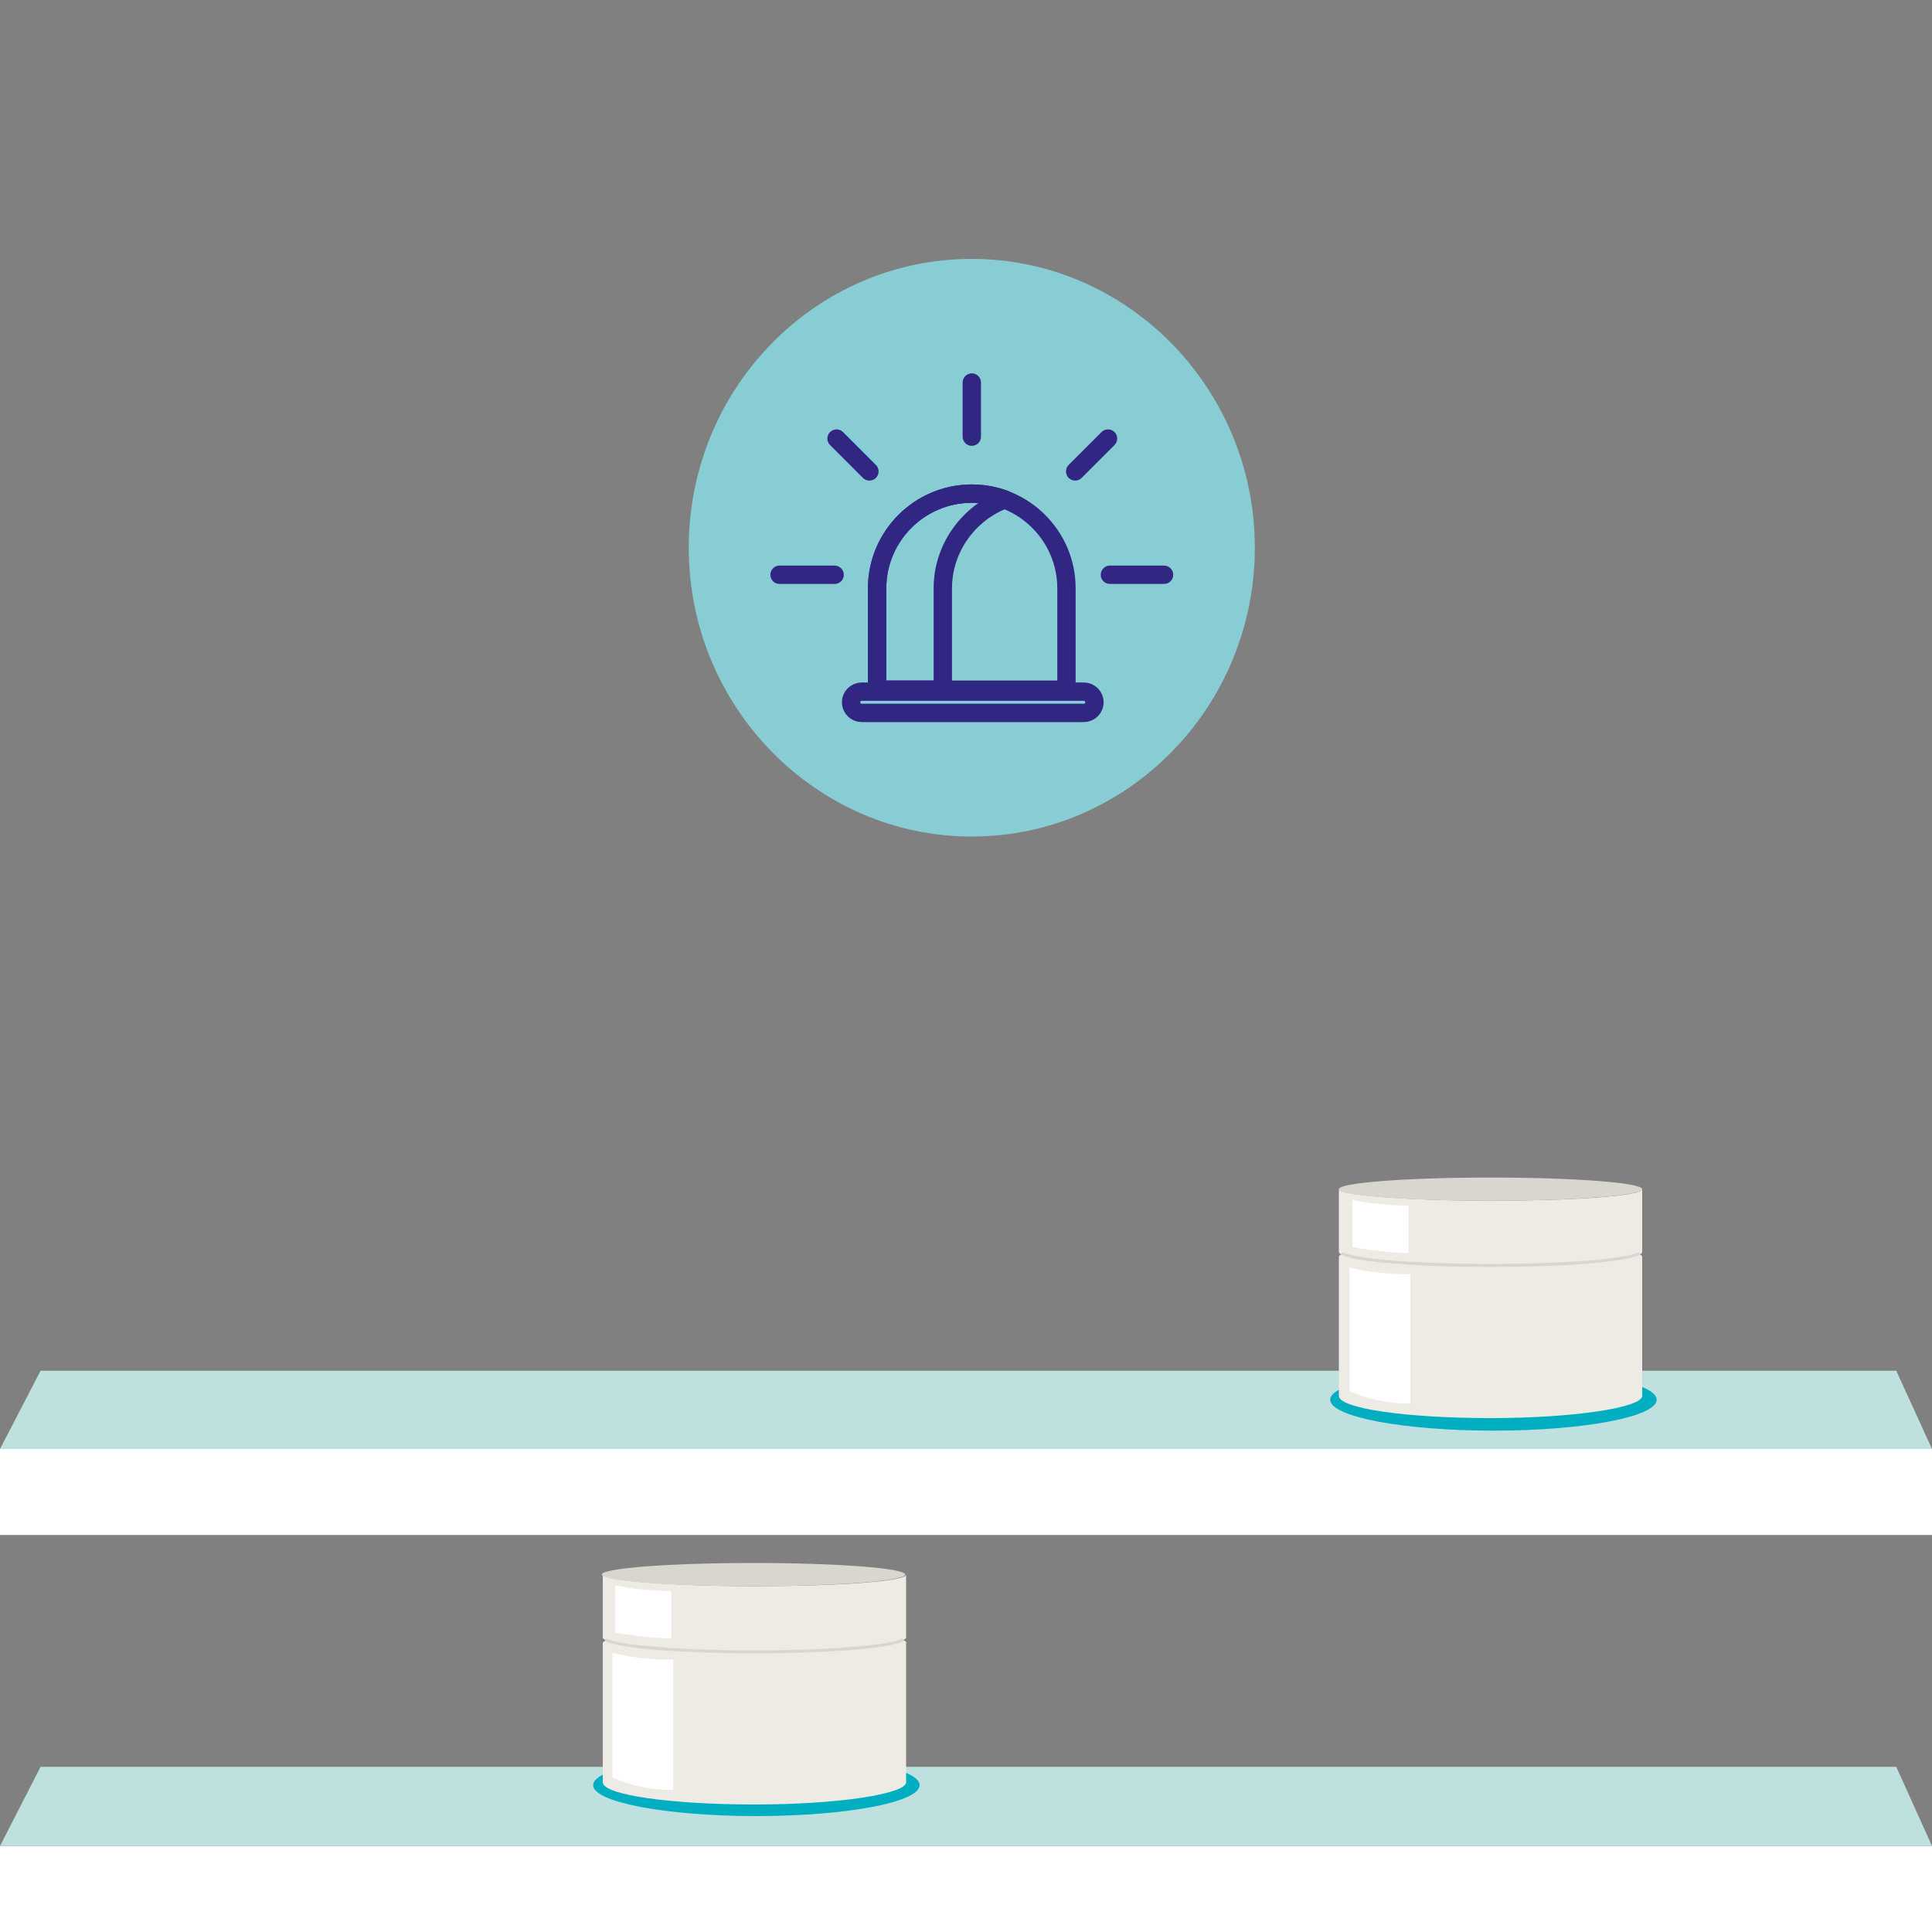 <?xml version="1.0" encoding="utf-8"?>
<!-- Generator: Adobe Illustrator 26.0.3, SVG Export Plug-In . SVG Version: 6.00 Build 0)  -->
<svg version="1.1" id="Calque_1" xmlns="http://www.w3.org/2000/svg" xmlns:xlink="http://www.w3.org/1999/xlink" x="0px" y="0px"
	 viewBox="0 0 200 200" style="enable-background:new 0 0 200 200;" xml:space="preserve">
<rect x="0" y="0" width="200" height="200" fill="#808080" stroke="none"/>
<style type="text/css">
	.st0{fill:#FFFFFF;}
	.st1{fill:#BEE1E0;}
	.st2{fill:#00AEC2;}
	.st3{fill:#EEEBE5;}
	.st4{fill:#D9D6D0;}
	.st5{fill:none;stroke:#D9D6D0;stroke-width:0.299;stroke-linecap:round;stroke-linejoin:round;stroke-miterlimit:10;}
	.st6{fill:#87CDD3;}
	.st7{fill:none;stroke:#312783;stroke-width:1.9;stroke-linecap:round;stroke-linejoin:round;stroke-miterlimit:10;}
</style>
<rect x="0" y="150" class="st0" width="200" height="8.9"/>
<polygon class="st1" points="196.3,141.9 4.2,141.9 0,150 200,150 "/>
<rect x="0" y="191.1" class="st0" width="200" height="8.9"/>
<polygon class="st1" points="196.3,182.9 4.2,182.9 0,191.1 200,191.1 "/>
<g>
	<ellipse class="st2" cx="78.3" cy="184.8" rx="16.9" ry="3.2"/>
	<g>
		<g>
			<path class="st3" d="M93.4,169.8c-1.5,0.7-7.8,1.2-15.3,1.2s-13.8-0.5-15.3-1.2c-0.3,0.1-0.4,0.2-0.4,0.3v14.3l0,0v0.1
				c0,1.3,7,2.3,15.7,2.3s15.7-1.1,15.7-2.3v-0.1l0,0V170C93.8,169.9,93.6,169.8,93.4,169.8z"/>
			<g>
				<path class="st3" d="M93.8,163c0,0.7-7,1.2-15.7,1.2s-15.7-0.6-15.7-1.2v6.5c0,0.8,7,1.5,15.7,1.5s15.7-0.7,15.7-1.5
					C93.8,169.4,93.8,163,93.8,163z"/>
				<ellipse class="st4" cx="78" cy="163" rx="15.7" ry="1.2"/>
			</g>
		</g>
		<path class="st5" d="M93.4,169.8c-1.5,0.7-7.8,1.2-15.3,1.2s-13.8-0.5-15.3-1.2"/>
		<path class="st0" d="M69.7,171.8c0,0-3.3,0.1-6.3-0.7V184c0,0,2.5,1.3,6.3,1.3L69.7,171.8z"/>
		<path class="st0" d="M63.7,169c0,0,3.2,0.6,5.8,0.6v-4.9c0,0-3.4,0-5.8-0.6L63.7,169z"/>
	</g>
</g>
<g>
	<ellipse class="st2" cx="154.6" cy="144.9" rx="16.9" ry="3.2"/>
	<g>
		<g>
			<path class="st3" d="M169.6,129.8c-1.5,0.7-7.8,1.2-15.3,1.2s-13.8-0.5-15.3-1.2c-0.3,0.1-0.4,0.2-0.4,0.3v14.3l0,0v0.1
				c0,1.3,7,2.3,15.7,2.3c8.7,0,15.7-1.1,15.7-2.3v-0.1l0,0v-14.3C170,130,169.9,129.9,169.6,129.8z"/>
			<g>
				<path class="st3" d="M170,123.1c0,0.7-7,1.2-15.7,1.2c-8.7,0-15.7-0.6-15.7-1.2v6.5c0,0.8,7,1.5,15.7,1.5
					c8.7,0,15.7-0.7,15.7-1.5C170,129.5,170,123.1,170,123.1z"/>
				<ellipse class="st4" cx="154.3" cy="123.1" rx="15.7" ry="1.2"/>
			</g>
		</g>
		<path class="st5" d="M169.6,129.8c-1.5,0.7-7.8,1.2-15.3,1.2s-13.8-0.5-15.3-1.2"/>
		<path class="st0" d="M146,131.9c0,0-3.3,0.1-6.3-0.7V144c0,0,2.5,1.3,6.3,1.3L146,131.9z"/>
		<path class="st0" d="M140,129.1c0,0,3.2,0.6,5.8,0.6v-4.9c0,0-3.4,0-5.8-0.6L140,129.1z"/>
	</g>
</g>
<g>
	<g>
		<path class="st6" d="M100.6,26.8c-16.2,0-29.3,13.4-29.3,29.9s13.2,29.9,29.3,29.9s29.3-13.4,29.3-29.9S116.7,26.8,100.6,26.8
			L100.6,26.8z"/>
	</g>
	<g>
		<g>
			<path class="st7" d="M100.6,51.1c-5.4,0-9.8,4.4-9.8,9.8v10.5h19.6V60.9C110.4,55.5,106,51.1,100.6,51.1z"/>
			<path class="st7" d="M104,51.7c-1.1-0.4-2.2-0.6-3.4-0.6c-5.4,0-9.8,4.4-9.8,9.8v10.5h6.8V60.9C97.6,56.7,100.3,53.1,104,51.7z"
				/>
			<path class="st7" d="M112.2,73.8h-23c-0.6,0-1.1-0.5-1.1-1.1s0.5-1.1,1.1-1.1h23c0.6,0,1.1,0.5,1.1,1.1
				C113.3,73.3,112.8,73.8,112.2,73.8z"/>
			<line class="st7" x1="86.4" y1="59.5" x2="80.7" y2="59.5"/>
			<line class="st7" x1="90" y1="48.8" x2="86.6" y2="45.4"/>
			<line class="st7" x1="100.6" y1="45.2" x2="100.6" y2="39.6"/>
			<line class="st7" x1="111.3" y1="48.8" x2="114.7" y2="45.4"/>
			<line class="st7" x1="114.9" y1="59.5" x2="120.5" y2="59.5"/>
		</g>
	</g>
</g>
</svg>
